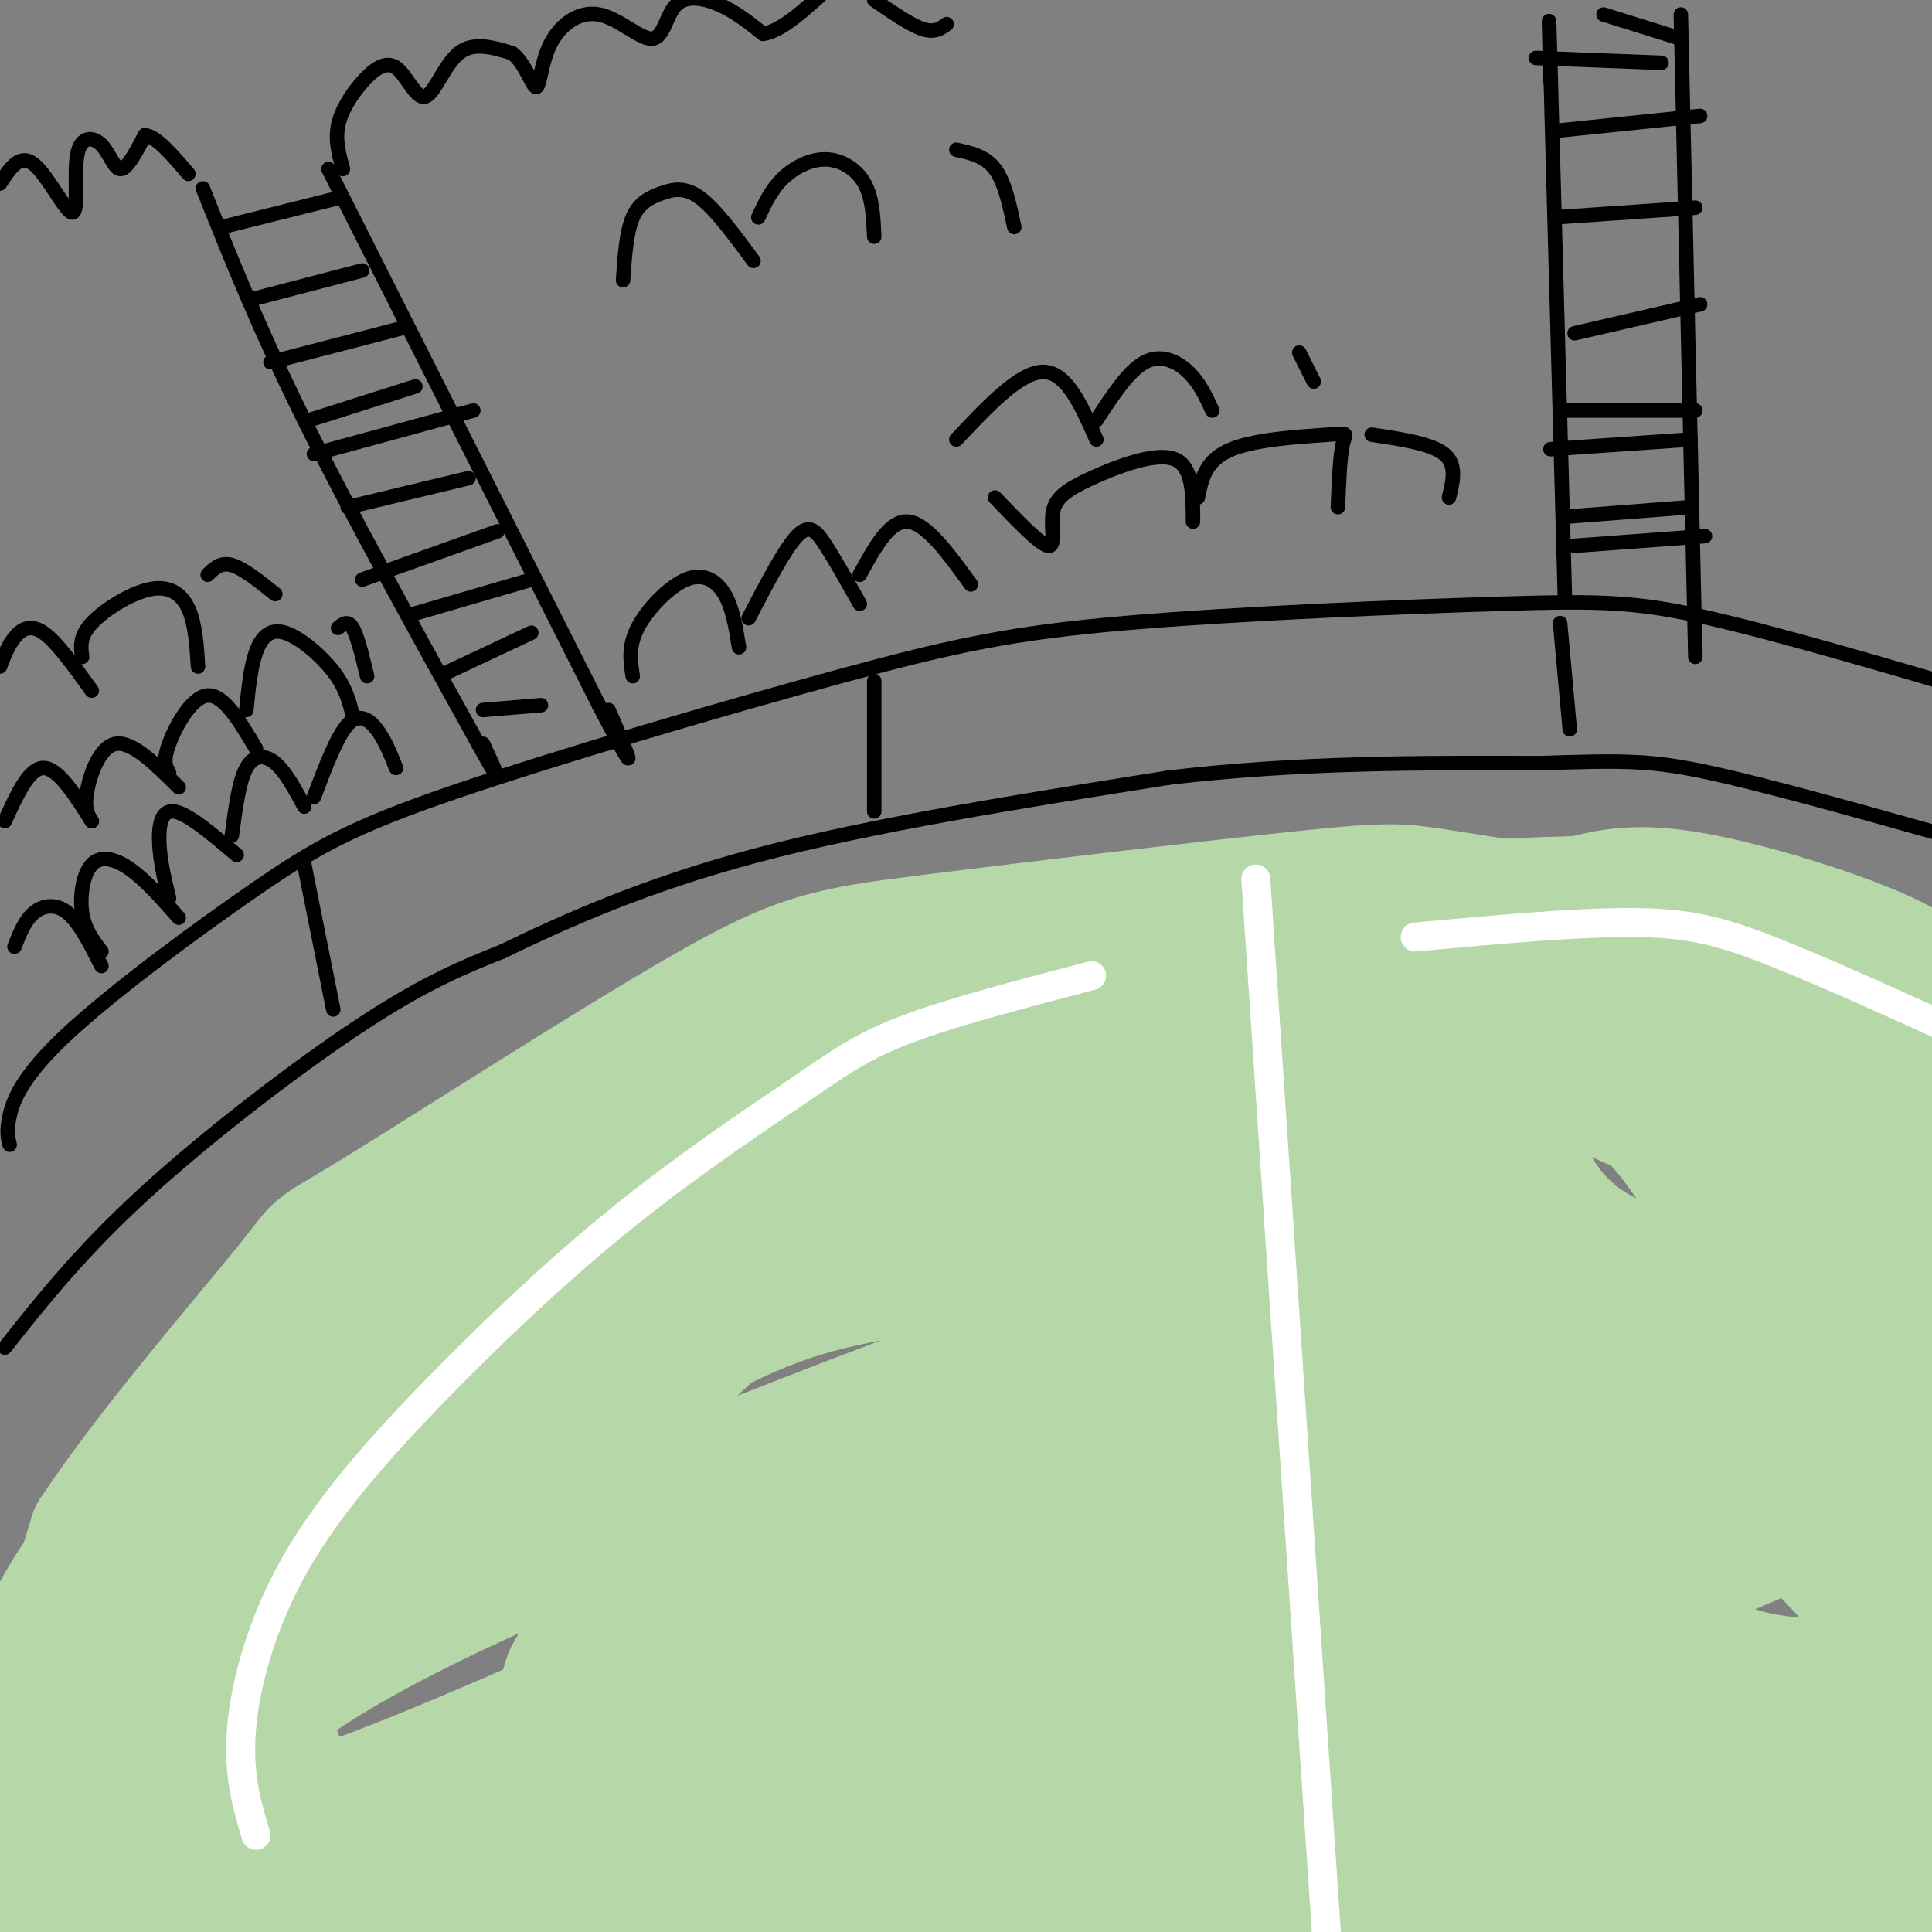 <svg viewBox='0 0 400 400' version='1.1' xmlns='http://www.w3.org/2000/svg' xmlns:xlink='http://www.w3.org/1999/xlink'><rect x="0" y="0" width="400" height="400" fill="#808080" stroke="none"/><g fill='none' stroke='#000000' stroke-width='3' stroke-linecap='round' stroke-linejoin='round'><path d='M2,237c-0.358,-1.405 -0.716,-2.810 0,-6c0.716,-3.190 2.507,-8.166 12,-17c9.493,-8.834 26.689,-21.527 39,-30c12.311,-8.473 19.738,-12.727 41,-20c21.262,-7.273 56.357,-17.565 80,-24c23.643,-6.435 35.832,-9.014 59,-11c23.168,-1.986 57.314,-3.381 78,-4c20.686,-0.619 27.910,-0.463 43,3c15.090,3.463 38.045,10.231 61,17'/><path d='M1,279c7.889,-9.956 15.778,-19.911 29,-32c13.222,-12.089 31.778,-26.311 45,-35c13.222,-8.689 21.111,-11.844 29,-15'/><path d='M104,197c12.511,-6.067 29.289,-13.733 53,-20c23.711,-6.267 54.356,-11.133 85,-16'/><path d='M242,161c27.000,-3.167 52.000,-3.083 77,-3'/><path d='M319,158c17.578,-0.600 23.022,-0.600 35,2c11.978,2.600 30.489,7.800 49,13'/><path d='M63,179c0.000,0.000 6.000,30.000 6,30'/><path d='M181,141c0.000,0.000 0.000,27.000 0,27'/><path d='M323,129c0.000,0.000 2.000,22.000 2,22'/><path d='M42,39c5.750,14.417 11.500,28.833 21,48c9.500,19.167 22.750,43.083 36,67'/><path d='M99,154c6.167,11.167 3.583,5.583 1,0'/><path d='M68,35c0.000,0.000 56.000,111.000 56,111'/><path d='M124,146c9.667,18.667 5.833,9.833 2,1'/><path d='M321,17c-0.250,-10.417 -0.500,-20.833 0,-3c0.500,17.833 1.750,63.917 3,110'/><path d='M348,3c0.000,0.000 3.000,133.000 3,133'/><path d='M46,47c0.000,0.000 24.000,-6.000 24,-6'/><path d='M52,62c0.000,0.000 23.000,-6.000 23,-6'/><path d='M56,75c0.000,0.000 27.000,-7.000 27,-7'/><path d='M64,87c0.000,0.000 22.000,-7.000 22,-7'/><path d='M65,94c0.000,0.000 33.000,-9.000 33,-9'/><path d='M72,105c0.000,0.000 25.000,-6.000 25,-6'/><path d='M75,120c0.000,0.000 28.000,-10.000 28,-10'/><path d='M86,127c0.000,0.000 24.000,-7.000 24,-7'/><path d='M93,139c0.000,0.000 17.000,-8.000 17,-8'/><path d='M100,147c0.000,0.000 12.000,-1.000 12,-1'/><path d='M326,113c0.000,0.000 27.000,-2.000 27,-2'/><path d='M324,107c0.000,0.000 26.000,-2.000 26,-2'/><path d='M321,93c0.000,0.000 29.000,-2.000 29,-2'/><path d='M324,85c0.000,0.000 27.000,0.000 27,0'/><path d='M326,69c0.000,0.000 26.000,-6.000 26,-6'/><path d='M322,45c0.000,0.000 29.000,-2.000 29,-2'/><path d='M323,27c0.000,0.000 29.000,-3.000 29,-3'/><path d='M318,12c0.000,0.000 26.000,1.000 26,1'/><path d='M332,3c0.000,0.000 16.000,5.000 16,5'/><path d='M0,38c2.049,-3.157 4.097,-6.315 7,-4c2.903,2.315 6.659,10.101 8,10c1.341,-0.101 0.267,-8.089 1,-12c0.733,-3.911 3.274,-3.745 5,-2c1.726,1.745 2.636,5.070 4,5c1.364,-0.070 3.182,-3.535 5,-7'/><path d='M30,28c2.333,0.167 5.667,4.083 9,8'/><path d='M71,35c-0.815,-2.944 -1.630,-5.887 -1,-9c0.630,-3.113 2.705,-6.395 5,-9c2.295,-2.605 4.811,-4.533 7,-3c2.189,1.533 4.051,6.528 6,6c1.949,-0.528 3.985,-6.579 7,-9c3.015,-2.421 7.007,-1.210 11,0'/><path d='M106,11c2.770,2.005 4.197,7.016 5,7c0.803,-0.016 0.984,-5.059 3,-9c2.016,-3.941 5.866,-6.780 10,-6c4.134,0.780 8.551,5.178 11,5c2.449,-0.178 2.928,-4.933 5,-7c2.072,-2.067 5.735,-1.448 9,0c3.265,1.448 6.133,3.724 9,6'/><path d='M158,7c3.667,-0.500 8.333,-4.750 13,-9'/><path d='M181,0c3.750,2.583 7.500,5.167 10,6c2.500,0.833 3.750,-0.083 5,-1'/></g>
<g fill='none' stroke='#b6d7a8' stroke-width='28' stroke-linecap='round' stroke-linejoin='round'><path d='M30,356c-1.345,1.588 -2.689,3.175 -4,4c-1.311,0.825 -2.587,0.887 -3,-3c-0.413,-3.887 0.038,-11.722 2,-18c1.962,-6.278 5.434,-11.000 11,-18c5.566,-7.000 13.225,-16.279 26,-27c12.775,-10.721 30.665,-22.883 50,-30c19.335,-7.117 40.115,-9.190 46,-11c5.885,-1.810 -3.126,-3.358 -15,-4c-11.874,-0.642 -26.610,-0.379 -37,1c-10.390,1.379 -16.434,3.875 -26,12c-9.566,8.125 -22.652,21.880 -31,32c-8.348,10.120 -11.956,16.606 -15,24c-3.044,7.394 -5.522,15.697 -8,24'/><path d='M26,342c-2.061,7.504 -3.213,14.263 -2,10c1.213,-4.263 4.790,-19.549 11,-32c6.210,-12.451 15.053,-22.068 29,-34c13.947,-11.932 32.998,-26.180 44,-34c11.002,-7.820 13.956,-9.214 26,-13c12.044,-3.786 33.179,-9.965 59,-12c25.821,-2.035 56.330,0.073 72,1c15.670,0.927 16.502,0.673 26,5c9.498,4.327 27.664,13.237 15,15c-12.664,1.763 -56.157,-3.620 -80,-6c-23.843,-2.380 -28.035,-1.756 -38,1c-9.965,2.756 -25.704,7.645 -38,14c-12.296,6.355 -21.148,14.178 -30,22'/><path d='M120,279c-17.171,15.373 -45.099,42.807 -57,59c-11.901,16.193 -7.774,21.146 -6,26c1.774,4.854 1.197,9.610 7,11c5.803,1.390 17.988,-0.587 24,-1c6.012,-0.413 5.853,0.738 35,-16c29.147,-16.738 87.601,-51.364 118,-68c30.399,-16.636 32.745,-15.282 40,-19c7.255,-3.718 19.421,-12.508 23,-17c3.579,-4.492 -1.427,-4.686 -41,9c-39.573,13.686 -113.712,41.250 -156,60c-42.288,18.750 -52.726,28.684 -63,38c-10.274,9.316 -20.383,18.013 -19,21c1.383,2.987 14.257,0.265 25,-2c10.743,-2.265 19.354,-4.071 54,-19c34.646,-14.929 95.327,-42.980 127,-59c31.673,-16.020 34.336,-20.010 37,-24'/><path d='M268,278c7.306,-4.966 7.072,-5.381 8,-8c0.928,-2.619 3.019,-7.441 2,-11c-1.019,-3.559 -5.148,-5.853 -22,-5c-16.852,0.853 -46.427,4.854 -66,8c-19.573,3.146 -29.145,5.438 -47,15c-17.855,9.562 -43.993,26.396 -57,35c-13.007,8.604 -12.882,8.978 -24,24c-11.118,15.022 -33.481,44.691 -41,57c-7.519,12.309 -0.196,7.258 3,7c3.196,-0.258 2.265,4.277 26,2c23.735,-2.277 72.135,-11.365 123,-24c50.865,-12.635 104.194,-28.818 140,-41c35.806,-12.182 54.090,-20.363 63,-25c8.910,-4.637 8.447,-5.729 7,-7c-1.447,-1.271 -3.877,-2.721 -7,-4c-3.123,-1.279 -6.940,-2.387 -32,-3c-25.060,-0.613 -71.363,-0.730 -96,1c-24.637,1.730 -27.609,5.309 -34,9c-6.391,3.691 -16.201,7.495 -23,16c-6.799,8.505 -10.585,21.713 -12,31c-1.415,9.287 -0.458,14.654 5,21c5.458,6.346 15.417,13.670 29,19c13.583,5.330 30.792,8.665 48,12'/><path d='M344,405c0.000,0.000 67.000,-16.000 67,-16'/><path d='M404,348c-20.308,-21.824 -40.616,-43.648 -54,-56c-13.384,-12.352 -19.843,-15.233 -24,-17c-4.157,-1.767 -6.013,-2.421 -9,-3c-2.987,-0.579 -7.104,-1.082 -10,2c-2.896,3.082 -4.571,9.750 -4,16c0.571,6.250 3.388,12.081 10,20c6.612,7.919 17.020,17.924 26,25c8.980,7.076 16.534,11.221 26,13c9.466,1.779 20.845,1.192 26,-2c5.155,-3.192 4.087,-8.988 6,-10c1.913,-1.012 6.808,2.760 -1,-14c-7.808,-16.760 -28.319,-54.051 -40,-73c-11.681,-18.949 -14.533,-19.554 -18,-21c-3.467,-1.446 -7.547,-3.732 -11,-5c-3.453,-1.268 -6.277,-1.520 -9,0c-2.723,1.520 -5.345,4.810 -6,8c-0.655,3.190 0.657,6.280 3,11c2.343,4.720 5.716,11.071 13,16c7.284,4.929 18.478,8.434 27,9c8.522,0.566 14.371,-1.809 18,-6c3.629,-4.191 5.037,-10.197 4,-15c-1.037,-4.803 -4.518,-8.401 -8,-12'/><path d='M369,234c-3.759,-2.453 -9.156,-2.587 -12,-3c-2.844,-0.413 -3.136,-1.105 -3,4c0.136,5.105 0.700,16.008 2,23c1.300,6.992 3.338,10.072 8,17c4.662,6.928 11.949,17.705 19,24c7.051,6.295 13.867,8.109 17,7c3.133,-1.109 2.583,-5.143 3,-8c0.417,-2.857 1.803,-4.539 -2,-17c-3.803,-12.461 -12.793,-35.701 -20,-50c-7.207,-14.299 -12.631,-19.657 -18,-23c-5.369,-3.343 -10.685,-4.672 -16,-6'/><path d='M347,202c-20.123,-1.365 -62.432,-1.779 -95,2c-32.568,3.779 -55.395,11.749 -69,17c-13.605,5.251 -17.989,7.782 -27,12c-9.011,4.218 -22.651,10.122 -40,24c-17.349,13.878 -38.407,35.731 -52,52c-13.593,16.269 -19.720,26.954 -23,37c-3.280,10.046 -3.713,19.451 -4,20c-0.287,0.549 -0.427,-7.760 4,-20c4.427,-12.240 13.423,-28.411 21,-39c7.577,-10.589 13.736,-15.597 26,-25c12.264,-9.403 30.632,-23.202 49,-37'/><path d='M137,245c9.922,-7.432 10.226,-7.511 20,-12c9.774,-4.489 29.017,-13.388 54,-21c24.983,-7.612 55.707,-13.937 75,-17c19.293,-3.063 27.156,-2.863 34,-3c6.844,-0.137 12.670,-0.611 27,6c14.330,6.611 37.165,20.305 60,34'/><path d='M405,234c-14.550,-14.487 -29.099,-28.974 -38,-37c-8.901,-8.026 -12.152,-9.592 -22,-10c-9.848,-0.408 -26.293,0.341 -43,1c-16.707,0.659 -33.676,1.229 -70,14c-36.324,12.771 -92.004,37.743 -123,53c-30.996,15.257 -37.306,20.800 -50,31c-12.694,10.200 -31.770,25.057 -43,42c-11.230,16.943 -14.615,35.971 -18,55'/><path d='M0,403c-3.438,9.128 -6.876,18.256 6,-3c12.876,-21.256 42.066,-72.895 56,-96c13.934,-23.105 12.613,-17.675 24,-27c11.387,-9.325 35.483,-33.403 58,-50c22.517,-16.597 43.453,-25.711 52,-29c8.547,-3.289 4.703,-0.752 1,3c-3.703,3.752 -7.266,8.721 -18,16c-10.734,7.279 -28.640,16.869 -62,44c-33.360,27.131 -82.174,71.805 -103,91c-20.826,19.195 -13.665,12.913 -8,3c5.665,-9.913 9.832,-23.456 14,-37'/><path d='M20,318c11.118,-16.993 31.912,-40.974 40,-51c8.088,-10.026 3.468,-6.096 18,-15c14.532,-8.904 48.216,-30.643 68,-42c19.784,-11.357 25.669,-12.333 47,-15c21.331,-2.667 58.109,-7.024 77,-9c18.891,-1.976 19.894,-1.570 30,0c10.106,1.570 29.316,4.306 49,12c19.684,7.694 39.842,20.347 60,33'/><path d='M239,293c-5.574,0.224 -11.148,0.447 -19,3c-7.852,2.553 -17.984,7.434 -27,14c-9.016,6.566 -16.918,14.817 -24,22c-7.082,7.183 -13.344,13.298 -5,16c8.344,2.702 31.294,1.991 38,3c6.706,1.009 -2.833,3.740 30,-4c32.833,-7.740 108.038,-25.950 118,-27c9.962,-1.050 -45.320,15.059 -103,28c-57.680,12.941 -117.760,22.715 -120,23c-2.240,0.285 53.360,-8.919 106,-14c52.640,-5.081 102.320,-6.041 152,-7'/><path d='M385,350c29.833,-1.333 28.417,-1.167 27,-1'/><path d='M401,357c-10.395,3.234 -20.790,6.469 -64,9c-43.210,2.531 -119.236,4.360 -154,7c-34.764,2.640 -28.265,6.093 -28,9c0.265,2.907 -5.704,5.270 -7,7c-1.296,1.730 2.081,2.828 6,4c3.919,1.172 8.380,2.417 29,3c20.620,0.583 57.398,0.503 84,0c26.602,-0.503 43.029,-1.429 65,-4c21.971,-2.571 49.485,-6.785 77,-11'/><path d='M401,380c-59.104,-3.134 -118.208,-6.269 -145,-8c-26.792,-1.731 -21.272,-2.059 -32,5c-10.728,7.059 -37.703,21.506 -21,9c16.703,-12.506 77.086,-51.963 108,-74c30.914,-22.037 32.361,-26.654 36,-33c3.639,-6.346 9.471,-14.423 12,-24c2.529,-9.577 1.755,-20.655 0,-28c-1.755,-7.345 -4.491,-10.959 -12,-12c-7.509,-1.041 -19.791,0.489 -19,2c0.791,1.511 14.655,3.003 29,3c14.345,-0.003 29.173,-1.502 44,-3'/><path d='M401,217c-3.858,-1.762 -35.503,-4.665 -47,-6c-11.497,-1.335 -2.847,-1.100 -3,-2c-0.153,-0.900 -9.110,-2.935 2,-3c11.110,-0.065 42.287,1.838 44,-2c1.713,-3.838 -26.039,-13.418 -43,-17c-16.961,-3.582 -23.132,-1.166 -35,3c-11.868,4.166 -29.434,10.083 -47,16'/><path d='M272,206c-11.672,3.468 -17.351,4.140 -34,12c-16.649,7.860 -44.269,22.910 -65,37c-20.731,14.090 -34.572,27.219 -44,39c-9.428,11.781 -14.444,22.213 -22,27c-7.556,4.787 -17.654,3.928 9,3c26.654,-0.928 90.058,-1.924 127,-5c36.942,-3.076 47.423,-8.230 67,-15c19.577,-6.770 48.252,-15.155 57,-19c8.748,-3.845 -2.430,-3.151 -41,2c-38.570,5.151 -104.531,14.757 -139,22c-34.469,7.243 -37.446,12.123 -43,17c-5.554,4.877 -13.685,9.750 -19,14c-5.315,4.250 -7.816,7.875 -7,10c0.816,2.125 4.947,2.750 16,1c11.053,-1.750 29.026,-5.875 47,-10'/><path d='M181,341c29.980,-10.312 81.431,-31.094 107,-43c25.569,-11.906 25.257,-14.938 28,-17c2.743,-2.062 8.543,-3.155 4,-7c-4.543,-3.845 -19.428,-10.440 -32,-15c-12.572,-4.560 -22.829,-7.083 -34,-9c-11.171,-1.917 -23.255,-3.227 -30,-3c-6.745,0.227 -8.152,1.990 2,-2c10.152,-3.990 31.861,-13.735 59,-22c27.139,-8.265 59.707,-15.050 76,-19c16.293,-3.950 16.310,-5.063 20,-2c3.690,3.063 11.054,10.304 15,13c3.946,2.696 4.473,0.848 5,-1'/></g>
<g fill='none' stroke='#ffffff' stroke-width='6' stroke-linecap='round' stroke-linejoin='round'><path d='M260,182c0.000,0.000 15.000,224.000 15,224'/><path d='M53,380c-1.881,-6.298 -3.763,-12.596 -3,-22c0.763,-9.404 4.169,-21.914 11,-34c6.831,-12.086 17.087,-23.747 29,-36c11.913,-12.253 25.482,-25.099 39,-36c13.518,-10.901 26.986,-19.858 36,-26c9.014,-6.142 13.576,-9.469 23,-13c9.424,-3.531 23.712,-7.265 38,-11'/><path d='M293,194c16.689,-1.533 33.378,-3.067 45,-3c11.622,0.067 18.178,1.733 29,6c10.822,4.267 25.911,11.133 41,18'/></g>
<g fill='none' stroke='#000000' stroke-width='3' stroke-linecap='round' stroke-linejoin='round'><path d='M3,196c1.067,-2.711 2.133,-5.422 4,-7c1.867,-1.578 4.533,-2.022 7,0c2.467,2.022 4.733,6.511 7,11'/><path d='M21,197c-1.738,-2.280 -3.476,-4.560 -4,-8c-0.524,-3.440 0.167,-8.042 2,-10c1.833,-1.958 4.810,-1.274 8,1c3.190,2.274 6.595,6.137 10,10'/><path d='M35,186c-0.889,-3.667 -1.778,-7.333 -2,-11c-0.222,-3.667 0.222,-7.333 3,-7c2.778,0.333 7.889,4.667 13,9'/><path d='M48,173c0.733,-5.600 1.467,-11.200 3,-14c1.533,-2.800 3.867,-2.800 6,-1c2.133,1.800 4.067,5.400 6,9'/><path d='M65,165c2.378,-6.267 4.756,-12.533 7,-15c2.244,-2.467 4.356,-1.133 6,1c1.644,2.133 2.822,5.067 4,8'/><path d='M1,170c2.500,-5.500 5.000,-11.000 8,-11c3.000,0.000 6.500,5.500 10,11'/><path d='M19,170c-0.800,-1.222 -1.600,-2.444 -1,-6c0.600,-3.556 2.600,-9.444 6,-10c3.400,-0.556 8.200,4.222 13,9'/><path d='M35,160c-0.667,-1.178 -1.333,-2.356 0,-6c1.333,-3.644 4.667,-9.756 8,-10c3.333,-0.244 6.667,5.378 10,11'/><path d='M51,147c0.440,-4.435 0.881,-8.869 2,-12c1.119,-3.131 2.917,-4.958 6,-4c3.083,0.958 7.452,4.702 10,8c2.548,3.298 3.274,6.149 4,9'/><path d='M70,130c1.000,-0.833 2.000,-1.667 3,0c1.000,1.667 2.000,5.833 3,10'/><path d='M0,138c0.822,-2.156 1.644,-4.311 3,-6c1.356,-1.689 3.244,-2.911 6,-1c2.756,1.911 6.378,6.956 10,12'/><path d='M17,136c-0.286,-2.119 -0.571,-4.238 2,-7c2.571,-2.762 8.000,-6.167 12,-7c4.000,-0.833 6.571,0.905 8,4c1.429,3.095 1.714,7.548 2,12'/><path d='M43,119c1.333,-1.333 2.667,-2.667 5,-2c2.333,0.667 5.667,3.333 9,6'/><path d='M131,140c-0.488,-3.071 -0.976,-6.143 1,-10c1.976,-3.857 6.417,-8.500 10,-10c3.583,-1.500 6.310,0.143 8,3c1.690,2.857 2.345,6.929 3,11'/><path d='M155,128c3.711,-7.133 7.422,-14.267 10,-17c2.578,-2.733 4.022,-1.067 6,2c1.978,3.067 4.489,7.533 7,12'/><path d='M178,119c3.083,-5.667 6.167,-11.333 10,-11c3.833,0.333 8.417,6.667 13,13'/><path d='M206,103c4.649,4.860 9.298,9.719 11,10c1.702,0.281 0.456,-4.018 1,-7c0.544,-2.982 2.877,-4.649 8,-7c5.123,-2.351 13.035,-5.386 17,-4c3.965,1.386 3.982,7.193 4,13'/><path d='M248,103c0.792,-3.905 1.583,-7.810 7,-10c5.417,-2.190 15.458,-2.667 20,-3c4.542,-0.333 3.583,-0.524 3,2c-0.583,2.524 -0.792,7.762 -1,13'/><path d='M284,90c6.167,0.917 12.333,1.833 15,4c2.667,2.167 1.833,5.583 1,9'/><path d='M198,91c6.583,-7.000 13.167,-14.000 18,-14c4.833,0.000 7.917,7.000 11,14'/><path d='M227,87c3.333,-5.111 6.667,-10.222 10,-12c3.333,-1.778 6.667,-0.222 9,2c2.333,2.222 3.667,5.111 5,8'/><path d='M269,73c0.000,0.000 3.000,6.000 3,6'/><path d='M129,58c0.339,-4.976 0.679,-9.952 2,-13c1.321,-3.048 3.625,-4.167 6,-5c2.375,-0.833 4.821,-1.381 8,1c3.179,2.381 7.089,7.690 11,13'/><path d='M157,45c1.321,-2.845 2.643,-5.690 5,-8c2.357,-2.310 5.750,-4.083 9,-4c3.250,0.083 6.357,2.024 8,5c1.643,2.976 1.821,6.988 2,11'/><path d='M198,31c3.000,0.667 6.000,1.333 8,4c2.000,2.667 3.000,7.333 4,12'/></g>
</svg>